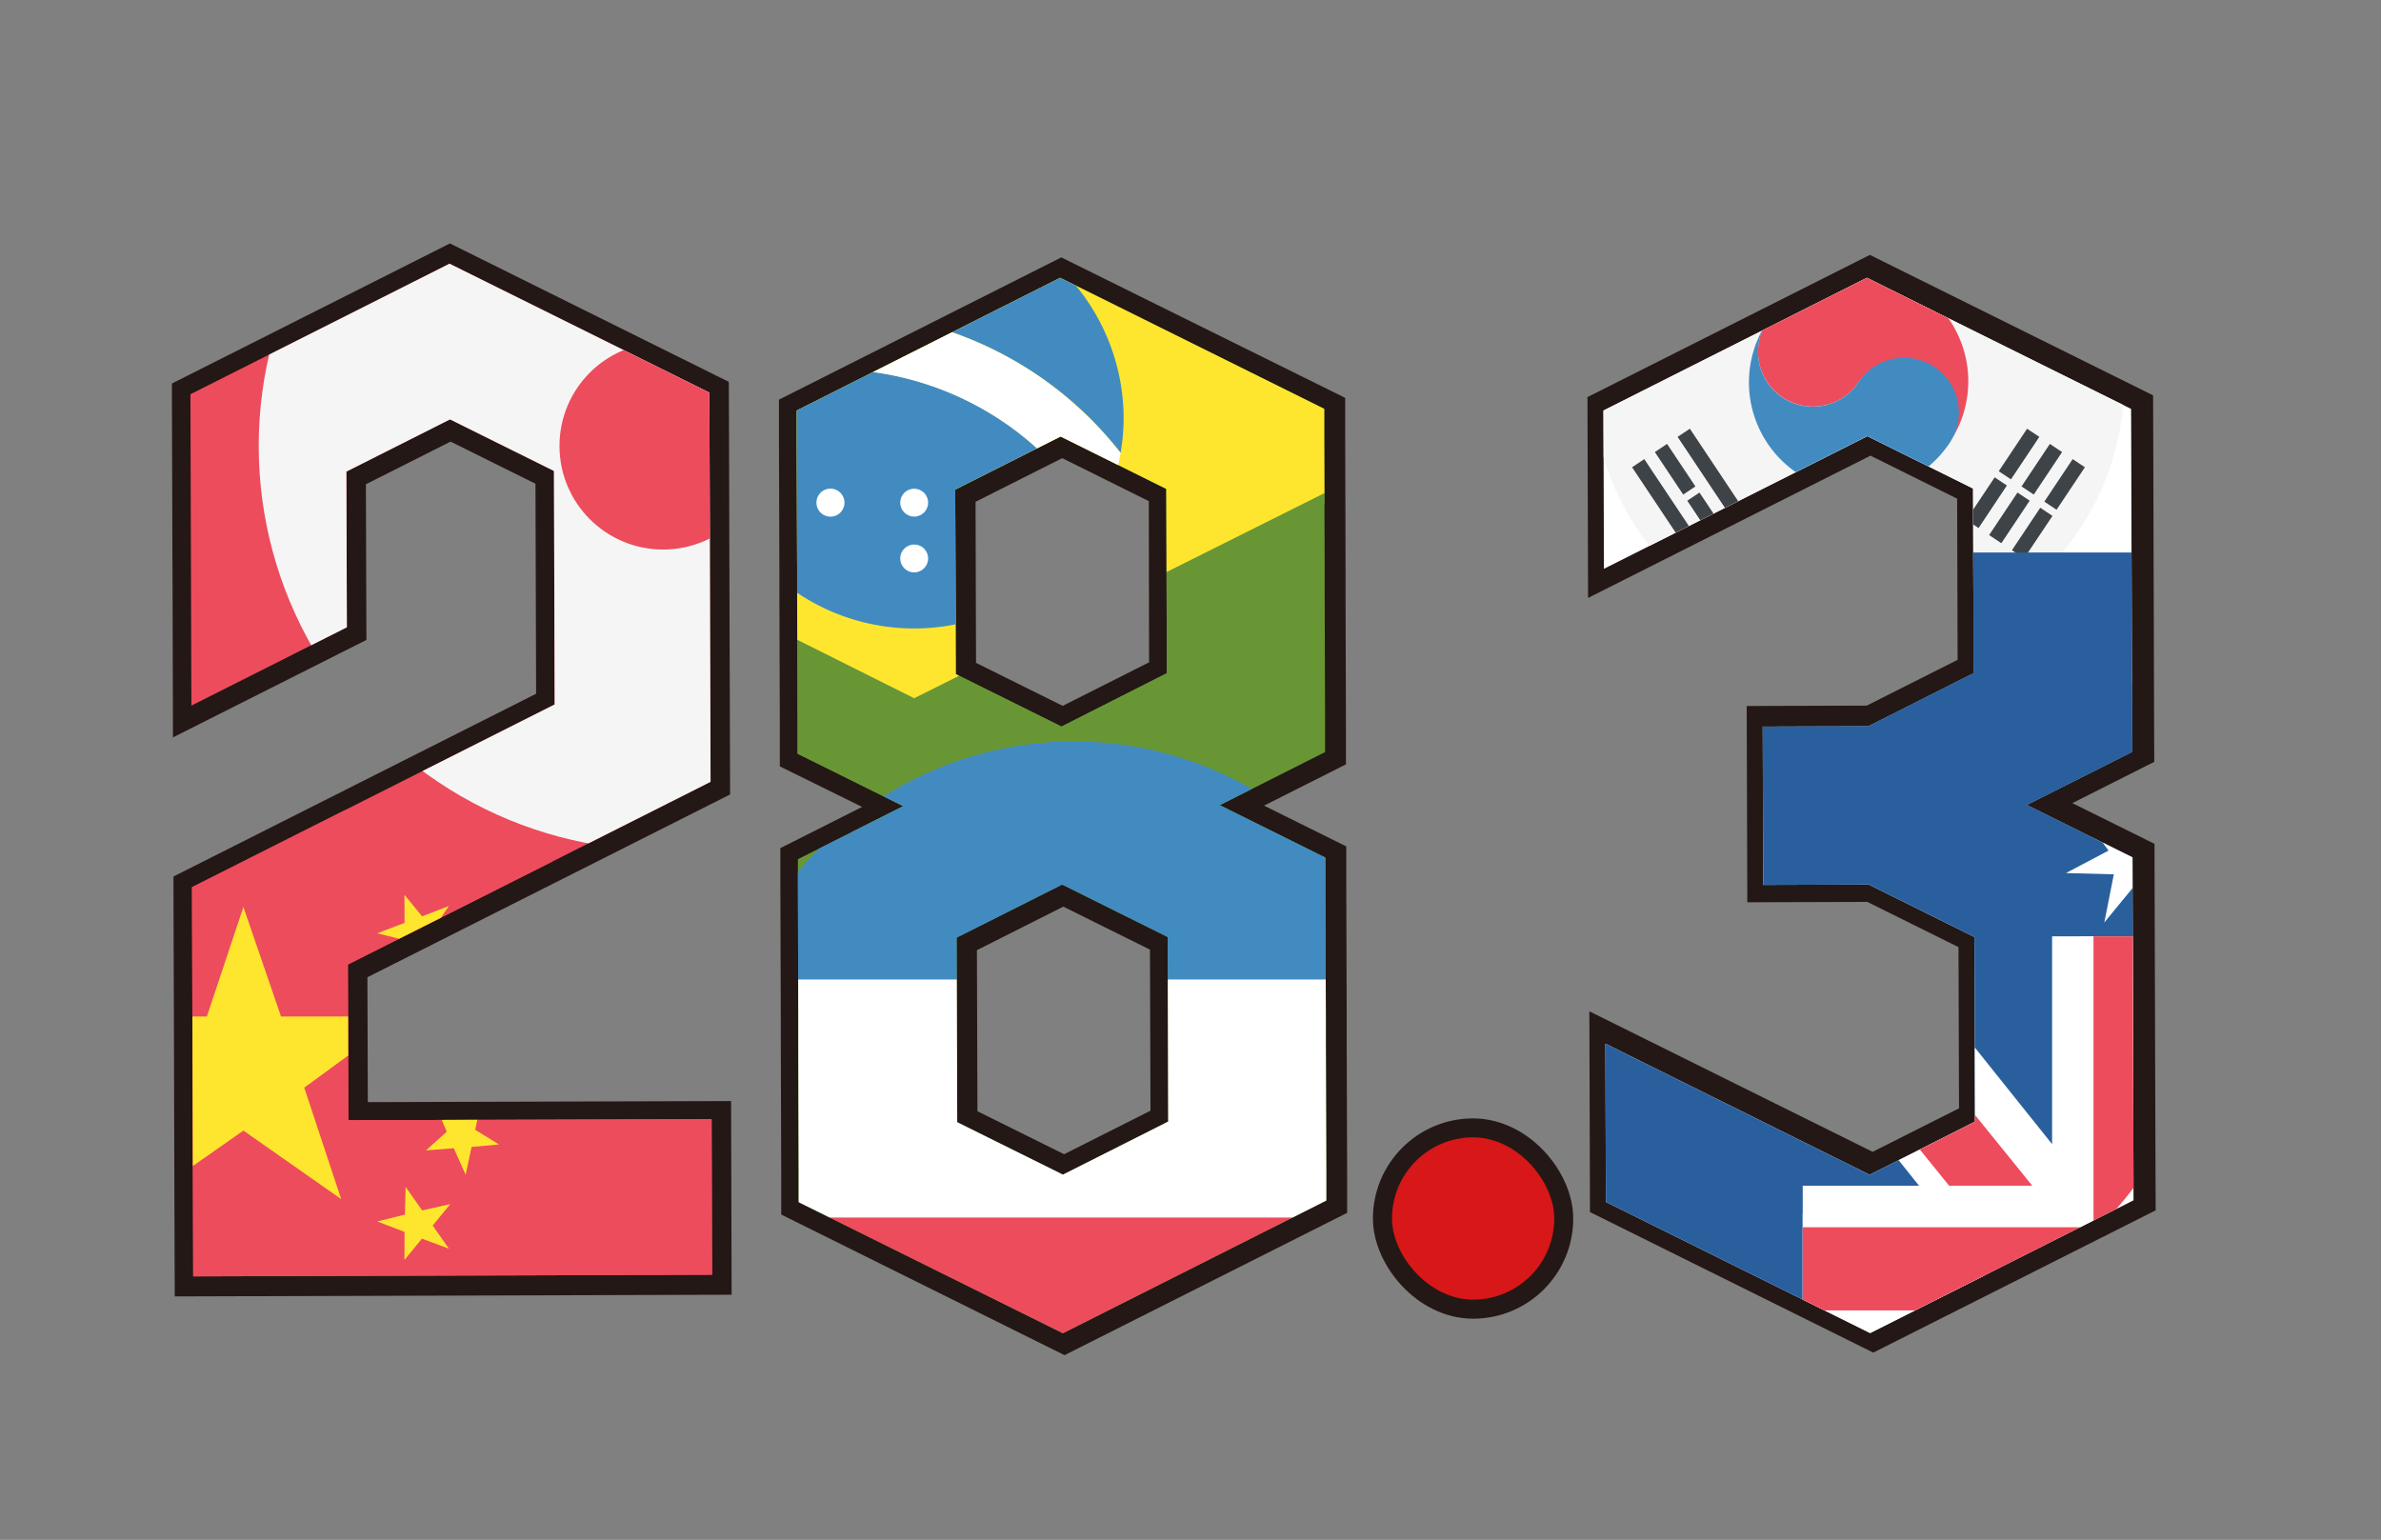 <svg xmlns="http://www.w3.org/2000/svg" xmlns:xlink="http://www.w3.org/1999/xlink" viewBox="0 0 438.63 283.68"><rect x="0" y="0" width="438.63" height="283.68" fill="#808080" stroke="none"/><defs><style>.cls-1{fill:#699635;}.cls-2{fill:#fff;}.cls-3{fill:#ed4c5c;}.cls-4,.cls-5{fill:#231815;}.cls-4,.cls-6{stroke:#231815;stroke-miterlimit:10;stroke-width:7px;}.cls-6{fill:none;}.cls-7{fill:#d71718;}.cls-8{clip-path:url(#clip-path);}.cls-9{fill:#ffe62e;}.cls-10{fill:#428bc1;}.cls-11{clip-path:url(#clip-path-2);}.cls-12{fill:#f5f5f5;}.cls-13{fill:#003478;}.cls-14{fill:#3e4347;}.cls-15{fill:#2a5f9e;}.cls-16{clip-path:url(#clip-path-3);}</style><clipPath id="clip-path" transform="translate(31.67 44.85)"><path class="cls-1" d="M163.63,6.33,115.1,30.78v4.86l.08,24.3V64.8l.08,24.3V94l19.48,9.66-19.42,9.78,0,4.86.07,24.3,0,4.86.07,24.3,0,4.86,48.68,24.15,48.52-24.45v-4.86l-.08-24.3v-4.86l-.08-24.3,0-4.86-19.46-9.66,19.4-9.78V88.8l-.08-24.3V59.64l-.08-24.3V30.47Zm19.81,121.44.1,34-19.4,9.78-19.47-9.66-.11-34L164,118.11Zm-.15-48.6L163.88,89l-19.47-9.66-.11-34,19.42-9.78,19.46,9.66Z"/></clipPath><clipPath id="clip-path-2" transform="translate(31.67 44.85)"><polygon class="cls-2" points="312.25 6.33 263.72 30.78 263.81 59.94 312.34 35.49 331.81 45.15 331.91 79.17 312.5 88.95 293.06 89.01 293.15 118.17 312.59 118.11 332.06 127.77 332.17 161.79 312.76 171.57 264.08 147.42 264.17 176.58 312.85 200.73 361.37 176.28 361.36 171.42 361.28 147.12 361.27 142.26 361.19 117.96 361.18 113.1 341.71 103.44 361.12 93.66 361.1 88.8 361.03 64.5 361.01 59.64 360.94 35.34 360.92 30.48 312.25 6.33"/></clipPath><clipPath id="clip-path-3" transform="translate(31.67 44.85)"><polygon class="cls-3" points="51.14 3.73 3.42 27.78 3.5 56.46 3.51 56.46 3.6 85.14 32.23 70.71 32.14 42.03 51.23 32.41 70.38 41.91 70.51 84.93 70.51 84.93 51.42 94.55 3.7 118.59 3.71 123.38 3.79 147.27 3.85 166.39 3.88 175.95 3.92 190.29 99.52 189.99 99.43 161.31 32.51 161.52 32.42 132.84 51.51 123.23 99.23 99.18 99.19 84.84 99.14 70.5 99.1 56.16 99.03 32.26 99.01 27.48 51.14 3.73"/></clipPath></defs><g id="レイヤー_2" data-name="レイヤー 2"><g id="数字"><path class="cls-4" d="M163.86,6.48,115.33,30.93v4.86l.08,24.3V65l.08,24.3,0,4.86L135,103.77l-19.41,9.78v4.86l.08,24.3v4.86l.08,24.31v4.85l48.68,24.16L213,176.43v-4.86l-.08-24.3v-4.86l-.08-24.3v-4.86l-19.47-9.66,19.41-9.78,0-4.86-.07-24.3,0-4.86-.07-24.3,0-4.87Zm19.81,121.44.11,34-19.41,9.78-19.47-9.66-.11-34,19.41-9.78Zm-.15-48.6L164.11,89.1l-19.47-9.66-.1-34L164,35.64l19.46,9.66Z" transform="translate(31.67 44.85)"/><polygon class="cls-4" points="344.48 50.87 295.95 75.31 296.04 104.48 344.57 80.03 364.04 89.69 364.14 123.71 344.73 133.49 325.29 133.55 325.38 162.71 344.82 162.65 364.29 172.31 364.4 206.33 344.99 216.11 296.31 191.96 296.4 221.12 345.08 245.27 393.61 220.82 393.59 215.96 393.51 191.66 393.5 186.8 393.42 162.5 393.41 157.63 373.94 147.98 393.35 138.2 393.33 133.34 393.26 109.04 393.24 104.17 393.17 79.88 393.15 75.01 344.48 50.87"/><polygon class="cls-4" points="82.9 48.76 35.17 72.81 35.26 101.49 35.27 101.49 35.35 130.17 63.99 115.74 63.9 87.06 82.99 77.44 102.14 86.94 102.27 129.96 102.27 129.96 83.18 139.58 35.46 163.63 35.47 168.41 35.55 192.3 35.6 211.42 35.63 220.98 35.68 235.32 131.27 235.03 131.19 206.35 64.27 206.55 64.18 177.88 83.27 168.26 130.99 144.21 130.95 129.87 130.9 115.53 130.86 101.19 130.79 77.29 130.77 72.52 82.9 48.76"/><rect class="cls-5" x="224.75" y="164.7" width="29.9" height="29.9" rx="14.95" transform="translate(31.11 45.59) rotate(-0.18)"/><rect class="cls-6" x="224.75" y="164.7" width="29.9" height="29.9" rx="14.95" transform="translate(31.11 45.59) rotate(-0.18)"/><rect class="cls-7" x="224.76" y="164.69" width="29.9" height="29.9" rx="14.95" transform="translate(31.11 45.59) rotate(-0.18)"/><path class="cls-1" d="M163.63,6.33,115.1,30.78v4.86l.08,24.3V64.8l.08,24.3V94l19.48,9.66-19.42,9.78,0,4.86.07,24.3,0,4.86.07,24.3,0,4.86,48.68,24.15,48.52-24.45v-4.86l-.08-24.3v-4.86l-.08-24.3,0-4.86-19.46-9.66,19.4-9.78V88.8l-.08-24.3V59.64l-.08-24.3V30.47Zm19.81,121.44.1,34-19.4,9.78-19.47-9.66-.11-34L164,118.11Zm-.15-48.6L163.88,89l-19.47-9.66-.11-34,19.42-9.78,19.46,9.66Z" transform="translate(31.67 44.85)"/><g class="cls-8"><path class="cls-1" d="M212.71,18.86a77.15,77.15,0,0,0-151.94,0l76-38Z" transform="translate(31.67 44.85)"/><path class="cls-1" d="M60.77,45.77a77.15,77.15,0,0,0,151.94,0l-76,38Z" transform="translate(31.67 44.85)"/><path class="cls-9" d="M136.74-19.13l-76,38a76.66,76.66,0,0,0,0,26.91l76,38,76-38a76,76,0,0,0,0-26.91Z" transform="translate(31.67 44.85)"/><path class="cls-10" d="M121.3,23.14A57.12,57.12,0,0,0,98.42,28a41.64,41.64,0,0,0-.26,4.35,38.57,38.57,0,0,0,72.17,18.95A56.25,56.25,0,0,0,121.3,23.14Z" transform="translate(31.67 44.85)"/><path class="cls-10" d="M174.77,38.56a37.92,37.92,0,0,0,.56-6.25,38.56,38.56,0,0,0-73.23-16.9,68.66,68.66,0,0,1,19.2-2.79A67.51,67.51,0,0,1,174.77,38.56Z" transform="translate(31.67 44.85)"/><path class="cls-2" d="M121.3,12.62a68.17,68.17,0,0,0-19.19,2.79A37.93,37.93,0,0,0,98.43,28a57.21,57.21,0,0,1,22.88-4.81,56.23,56.23,0,0,1,49,28.12,38.41,38.41,0,0,0,4.45-12.7A67.54,67.54,0,0,0,121.3,12.62Z" transform="translate(31.67 44.85)"/><circle class="cls-2" cx="142.69" cy="77.16" r="2.57"/><path class="cls-2" d="M121.31,45.17a2.58,2.58,0,1,1-2.57,2.58A2.57,2.57,0,0,1,121.31,45.17Z" transform="translate(31.67 44.85)"/><circle class="cls-2" cx="168.41" cy="92.6" r="2.57"/><circle class="cls-2" cx="168.41" cy="102.88" r="2.57"/><path class="cls-2" d="M157.32,45.17a2.58,2.58,0,1,1-2.57,2.58A2.57,2.57,0,0,1,157.32,45.17Z" transform="translate(31.67 44.85)"/><path class="cls-2" d="M157.32,55.46A2.58,2.58,0,1,1,154.75,58,2.57,2.57,0,0,1,157.32,55.46Z" transform="translate(31.67 44.85)"/><path class="cls-2" d="M147,50.32a2.57,2.57,0,1,1-2.57,2.57A2.57,2.57,0,0,1,147,50.32Z" transform="translate(31.67 44.85)"/><circle class="cls-2" cx="142.69" cy="87.45" r="2.57"/><path class="cls-10" d="M166.16,91.74a65.8,65.8,0,0,0-62,43.86H228.19A65.8,65.8,0,0,0,166.16,91.74Z" transform="translate(31.67 44.85)"/><path class="cls-3" d="M166.16,223.32a65.81,65.81,0,0,0,62-43.87H104.13A65.8,65.8,0,0,0,166.16,223.32Z" transform="translate(31.67 44.85)"/><path class="cls-2" d="M104.13,135.6a65.8,65.8,0,0,0,0,43.85H228.19a65.8,65.8,0,0,0,0-43.85Z" transform="translate(31.67 44.85)"/></g><polygon class="cls-2" points="343.92 51.18 295.39 75.63 295.48 104.79 344.01 80.34 363.48 90 363.58 124.02 344.17 133.8 324.73 133.86 324.82 163.02 344.26 162.96 363.73 172.62 363.84 206.64 344.43 216.42 295.75 192.27 295.84 221.43 344.52 245.58 393.04 221.13 393.03 216.27 392.95 191.97 392.94 187.11 392.86 162.81 392.85 157.95 373.38 148.29 392.79 138.51 392.77 133.65 392.7 109.35 392.68 104.49 392.61 80.19 392.59 75.33 343.92 51.18"/><g class="cls-11"><circle class="cls-12" cx="342.37" cy="70.4" r="48.93"/><path class="cls-3" d="M296.71,28.35a10.09,10.09,0,0,0,14-2.8A10.1,10.1,0,0,1,328,35.86a20.17,20.17,0,0,0-34.12-21.51c-.2.29-.35.6-.53.89A10.09,10.09,0,0,0,296.71,28.35Z" transform="translate(31.67 44.85)"/><path class="cls-13" d="M327.5,36.74c.19-.29.37-.58.53-.88C327.85,36.15,327.69,36.46,327.5,36.74Z" transform="translate(31.67 44.85)"/><path class="cls-10" d="M324.7,22.75a10.1,10.1,0,0,0-14,2.8,10.09,10.09,0,0,1-17.32-10.31,20.17,20.17,0,0,0,34.12,21.5c.19-.29.35-.59.53-.88A10.1,10.1,0,0,0,324.7,22.75Z" transform="translate(31.67 44.85)"/><polygon class="cls-14" points="302.91 56.22 314.11 39.42 312.98 38.67 311.86 37.92 300.66 54.72 301.79 55.47 302.91 56.22"/><polygon class="cls-14" points="305.98 58.27 307.11 59.02 318.3 42.23 317.18 41.48 316.05 40.73 304.86 57.52 305.98 58.27"/><polygon class="cls-14" points="320.25 43.52 309.05 60.32 310.18 61.07 311.31 61.82 322.5 45.02 321.38 44.27 320.25 43.52"/><polygon class="cls-14" points="369.34 87.56 370.46 88.31 375.69 80.48 374.56 79.73 373.43 78.98 368.21 86.81 369.34 87.56"/><polygon class="cls-14" points="381.83 84.58 376.61 92.41 377.73 93.16 378.86 93.91 384.08 86.08 382.96 85.33 381.83 84.58"/><polygon class="cls-14" points="374.66 91.11 379.88 83.28 378.76 82.53 377.63 81.78 372.41 89.61 373.53 90.36 374.66 91.11"/><polygon class="cls-14" points="368.59 88.69 367.46 87.94 362.24 95.77 363.36 96.52 364.49 97.28 369.71 89.44 368.59 88.69"/><polygon class="cls-14" points="372.79 91.49 371.66 90.74 366.44 98.57 367.56 99.32 368.69 100.07 373.91 92.24 372.79 91.49"/><polygon class="cls-14" points="375.86 93.54 370.64 101.37 371.76 102.12 372.88 102.87 378.11 95.04 376.98 94.29 375.86 93.54"/><polygon class="cls-14" points="301.79 85.33 300.66 86.08 311.86 102.87 312.98 102.12 314.11 101.37 302.91 84.58 301.79 85.33"/><polygon class="cls-14" points="311.95 91.49 310.83 92.24 316.05 100.07 317.18 99.32 318.3 98.57 313.08 90.74 311.95 91.49"/><polygon class="cls-14" points="310.18 79.73 309.05 80.48 320.25 97.28 321.38 96.52 322.5 95.77 311.31 78.98 310.18 79.73"/><polygon class="cls-14" points="304.86 83.28 310.08 91.11 311.21 90.36 312.33 89.61 307.11 81.78 305.98 82.53 304.86 83.28"/><polygon class="cls-14" points="376.98 46.51 378.11 45.76 372.88 37.92 371.76 38.67 370.64 39.42 375.86 47.26 376.98 46.51"/><polygon class="cls-14" points="368.59 52.11 369.71 51.36 364.49 43.52 363.36 44.27 362.24 45.02 367.46 52.86 368.59 52.11"/><polygon class="cls-14" points="376.61 48.39 381.83 56.22 382.96 55.47 384.08 54.72 378.86 46.89 377.73 47.63 376.61 48.39"/><polygon class="cls-14" points="378.76 58.27 379.88 57.52 368.69 40.73 367.56 41.48 366.44 42.23 377.63 59.02 378.76 58.27"/><polygon class="cls-14" points="374.56 61.07 375.69 60.32 370.46 52.48 369.34 53.23 368.21 53.98 373.43 61.82 374.56 61.07"/><rect class="cls-15" x="328.11" y="101.79" width="110.52" height="52.43"/><path class="cls-15" d="M300.43,204.21V178.69h51v-51H377a76.57,76.57,0,1,0-76.56,76.57Z" transform="translate(31.67 44.85)"/><path class="cls-2" d="M300.43,204.21a76,76,0,0,0,33.4-7.69V181.24H354V161.05h15.29A76.17,76.17,0,0,0,377,127.64H346.37v38.29l-30.63-38.29H300.43v19.15l21.43,26.8H300.43Z" transform="translate(31.67 44.85)"/><polygon class="cls-3" points="374.39 218.44 337.2 172.5 332.09 172.5 332.09 185.1 359.07 218.44 374.39 218.44"/><path class="cls-3" d="M300.43,196.56h33.4a77,77,0,0,0,35.51-35.51V127.64H354v53.6H300.43Z" transform="translate(31.67 44.85)"/><polygon class="cls-2" points="393.35 163.01 387.66 169.94 389.41 161.07 380.59 160.84 388.44 156.7 383.11 149.48 391.17 153.19 393.35 144.42 395.53 153.19 403.58 149.48 398.26 156.7 406.11 160.84 397.29 161.07 399.03 169.94 393.35 163.01"/><polygon class="cls-2" points="281.05 202.68 276.51 208.23 277.9 201.13 270.84 200.94 277.12 197.63 272.86 191.85 279.3 194.83 281.05 187.81 282.8 194.83 289.24 191.85 284.97 197.63 291.26 200.94 284.19 201.13 285.59 208.23 281.05 202.68"/><polygon class="cls-2" points="281.05 151.64 276.51 157.18 277.9 150.08 270.84 149.9 277.12 146.58 272.86 140.81 279.3 143.78 281.05 136.76 282.8 143.78 289.24 140.81 284.97 146.58 291.26 149.9 284.19 150.08 285.59 157.18 281.05 151.64"/><polygon class="cls-2" points="306.57 187.37 302.03 192.91 303.43 185.81 296.36 185.63 302.65 182.32 298.38 176.54 304.82 179.51 306.57 172.5 308.32 179.51 314.76 176.54 310.5 182.32 316.78 185.63 309.72 185.81 311.11 192.91 306.57 187.37"/></g><polygon class="cls-3" points="82.81 48.58 35.08 72.63 35.17 101.31 35.17 101.31 35.26 129.99 63.9 115.56 63.81 86.88 82.9 77.26 102.05 86.76 102.18 129.78 102.18 129.78 83.09 139.4 35.37 163.44 35.38 168.22 35.45 192.12 35.51 211.24 35.54 220.8 35.59 235.14 131.18 234.84 131.09 206.16 64.18 206.37 64.09 177.69 83.18 168.08 130.9 144.03 130.86 129.69 130.81 115.35 130.77 101.01 130.69 77.11 130.68 72.33 82.81 48.58"/><g class="cls-16"><circle class="cls-12" cx="122.16" cy="82.15" r="74.5"/><circle class="cls-3" cx="122.16" cy="82.15" r="19.09"/><circle class="cls-3" cx="67.26" cy="216.42" r="67.26"/><polygon class="cls-9" points="44.84 208.28 62.85 220.9 56.05 200.37 73.98 187.27 51.77 187.27 44.84 167.09 38.11 187.27 15.69 187.27 33.63 200.37 26.82 220.9 44.84 208.28"/><polygon class="cls-9" points="74.6 223.76 69.5 225.02 74.53 226.95 74.51 232.11 77.73 228.19 82.7 230.04 79.71 225.78 82.95 221.82 77.78 222.99 74.72 218.66 74.6 223.76"/><polygon class="cls-9" points="82.3 208.5 78.47 211.93 83.6 211.53 85.78 216.42 86.87 211.29 91.92 210.84 87.54 208.14 88.64 202.96 84.7 206.36 80.24 203.61 82.3 208.5"/><polygon class="cls-9" points="83.58 191.15 85.12 196.24 86.76 191.24 91.92 191.3 87.82 188.05 89.39 183.11 85.3 186.06 81.16 182.79 82.62 187.96 78.47 190.97 83.58 191.15"/><polygon class="cls-9" points="74.6 173.2 74.72 178.3 77.78 173.97 82.95 175.14 79.74 171.22 82.7 166.91 77.76 168.81 74.51 164.85 74.53 170.01 69.5 171.94 74.6 173.2"/></g></g></g></svg>